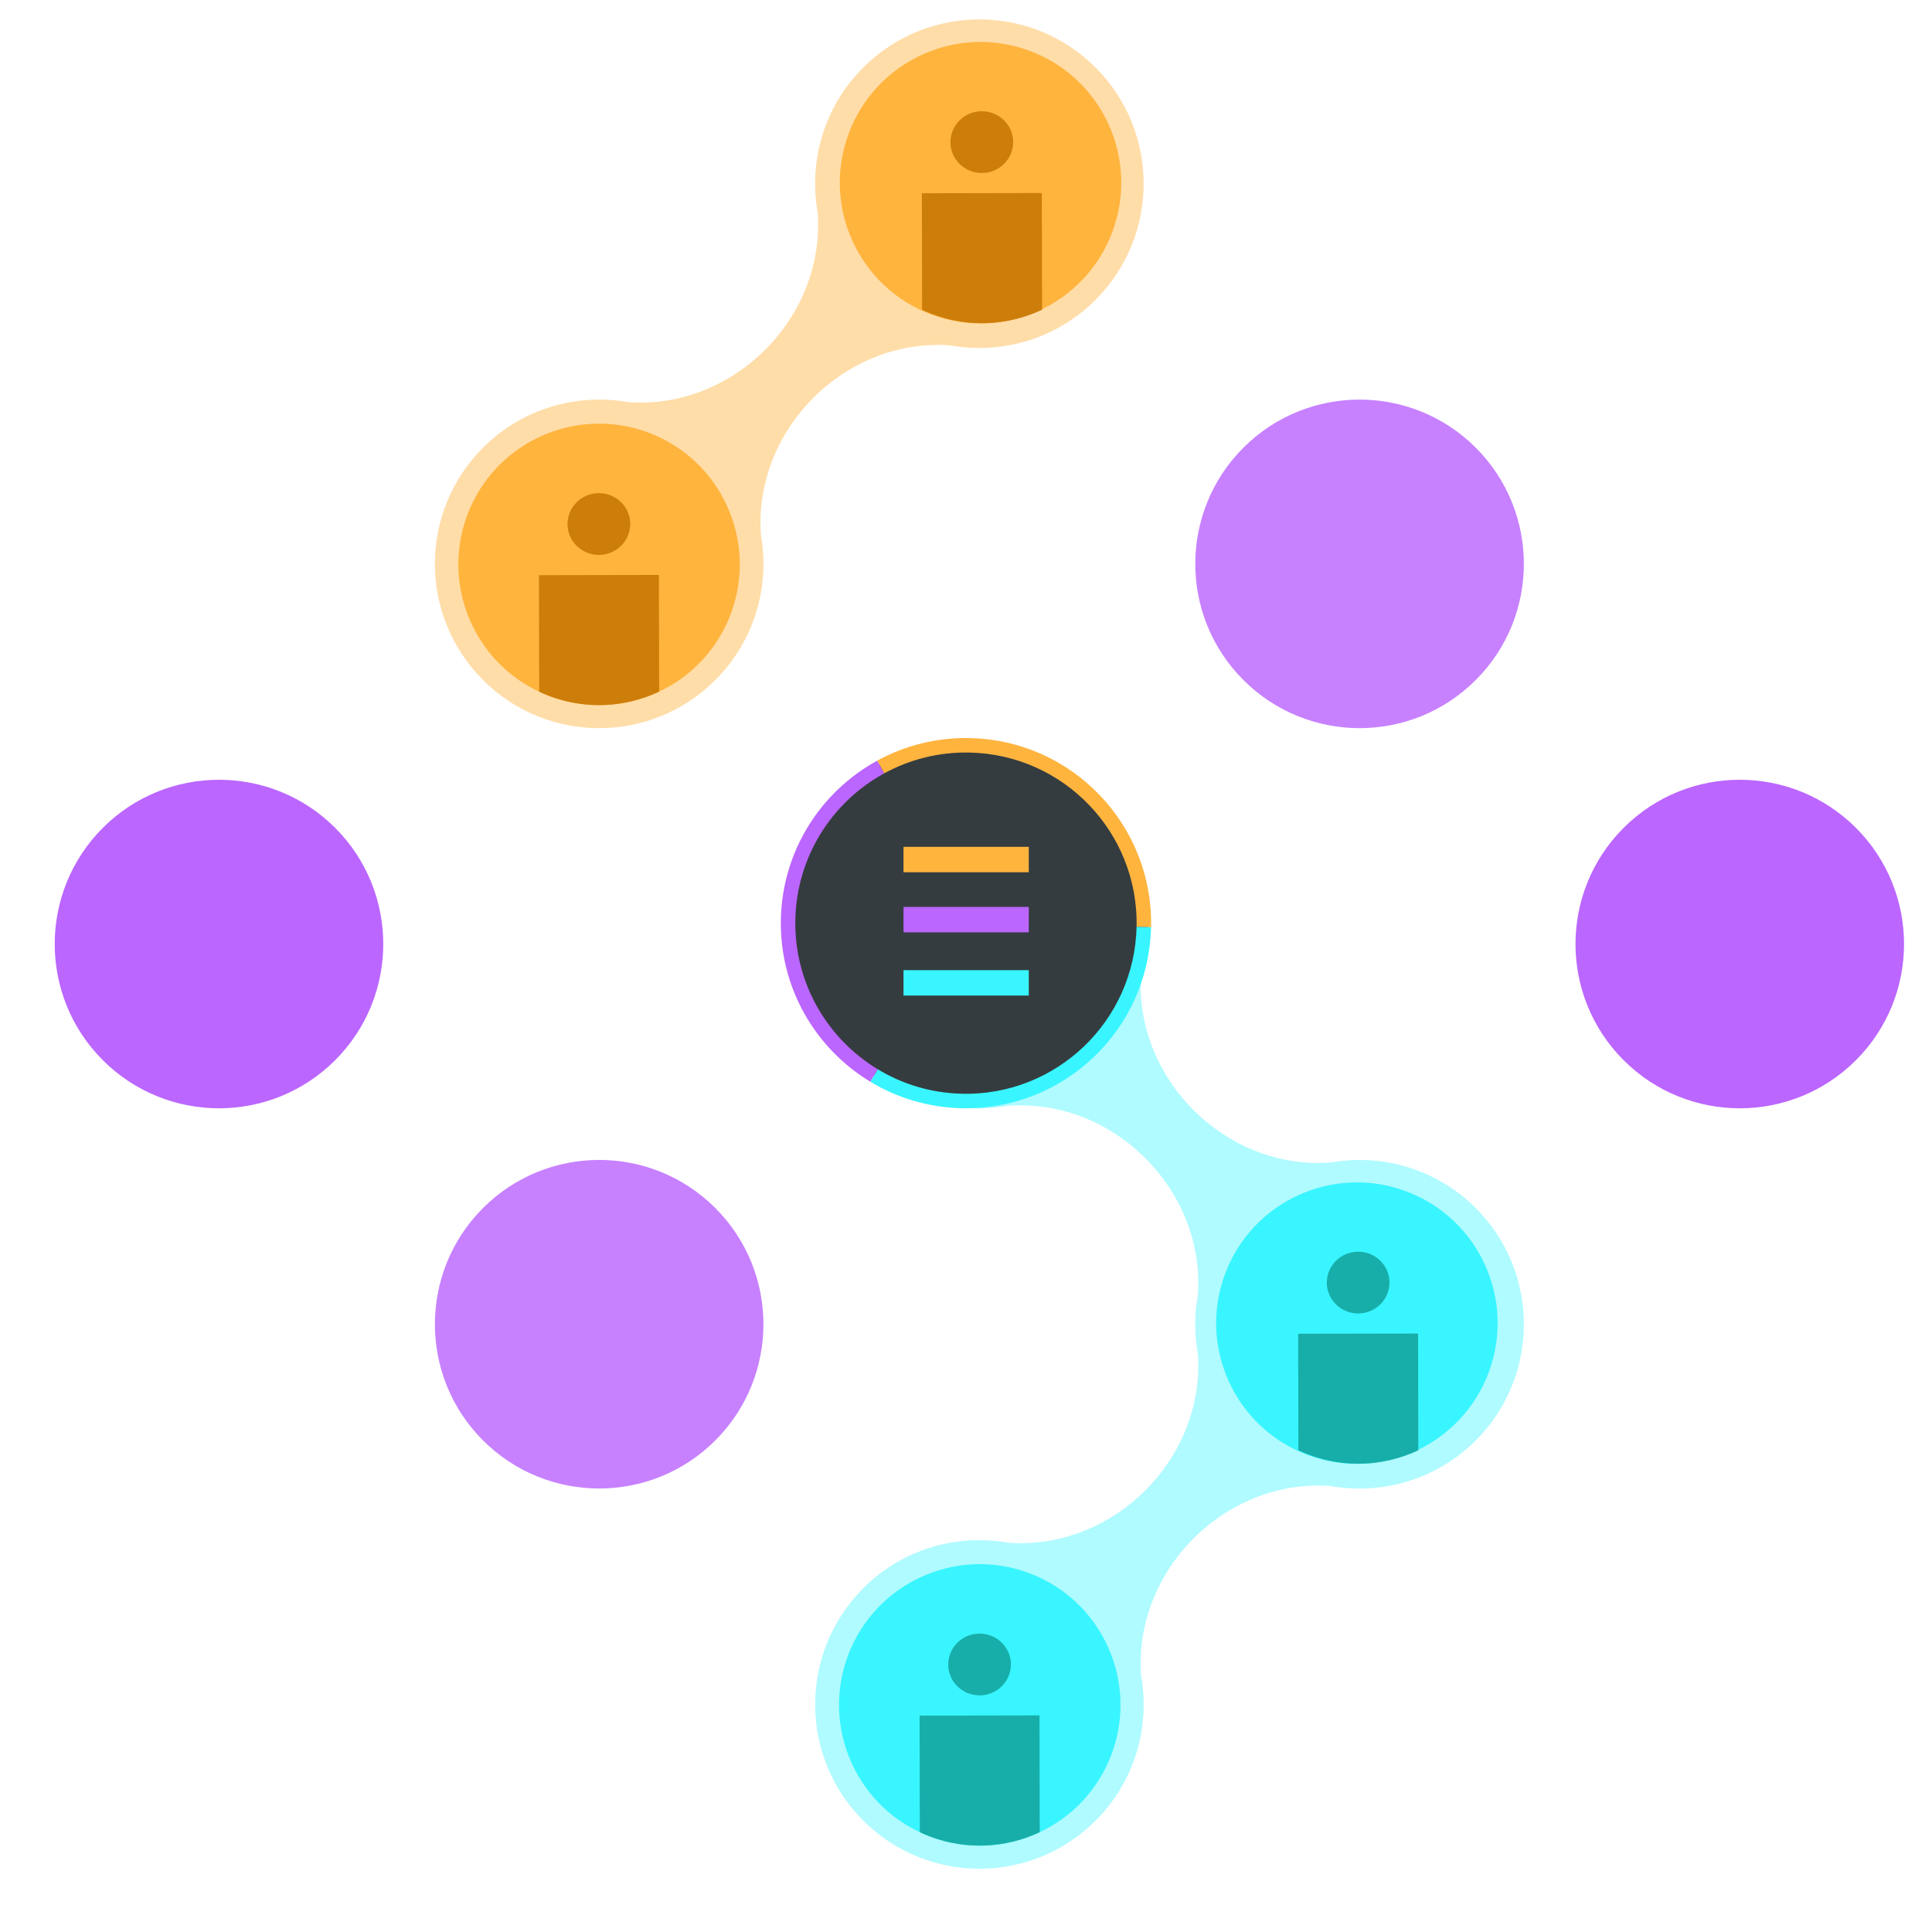 <?xml version="1.0" encoding="UTF-8"?><svg id="Layer_1" xmlns="http://www.w3.org/2000/svg" xmlns:xlink="http://www.w3.org/1999/xlink" viewBox="0 0 400 400"><defs><linearGradient id="linear-gradient" x1="90.04" y1="77.38" x2="236.78" y2="77.38" gradientUnits="userSpaceOnUse"><stop offset="0" stop-color="#ffb43e"/><stop offset="1" stop-color="#ffb43e"/></linearGradient><clipPath id="clippath"><path d="m230.14,363.18c-5.63,15.07-22.42,22.72-37.49,17.09-15.07-5.63-22.72-22.42-17.09-37.49,5.63-15.07,22.42-22.72,37.49-17.09,15.07,5.63,22.72,22.42,17.09,37.49" fill="none"/></clipPath><clipPath id="clippath-1"><path d="m308.52,284.11c-5.63,15.07-22.42,22.72-37.49,17.09-15.07-5.63-22.72-22.42-17.09-37.49,5.63-15.07,22.42-22.72,37.49-17.09,15.07,5.63,22.72,22.42,17.09,37.49" fill="none"/></clipPath><clipPath id="clippath-2"><path d="m151.32,127.05c-5.63,15.07-22.42,22.72-37.49,17.09-15.07-5.63-22.72-22.42-17.09-37.49,5.63-15.07,22.42-22.72,37.49-17.09,15.07,5.63,22.72,22.42,17.09,37.49" fill="none"/></clipPath><clipPath id="clippath-3"><path d="m230.6,47.98c-5.63,15.07-22.42,22.72-37.49,17.09-15.07-5.63-22.72-22.42-17.09-37.49,5.63-15.07,22.42-22.72,37.49-17.09,15.07,5.63,22.72,22.42,17.09,37.49" fill="none"/></clipPath></defs><path d="m178.72,328.83c8.17-8.17,19.47-11.31,30.05-9.42,21.75,1.57,40.76-17.4,39.24-39.15-.73-4.02-.73-8.14,0-12.15,1.53-21.75-17.46-40.73-39.21-39.17-10.58,1.89-21.89-1.25-30.08-9.43-13.28-13.28-13.28-34.82,0-48.1,13.28-13.28,34.82-13.28,48.1,0,8.19,8.18,11.32,19.51,9.42,30.09-1.54,21.74,17.43,40.75,39.19,39.2,10.6-1.9,21.92,1.24,30.11,9.42,13.28,13.28,13.28,34.82,0,48.11-8.19,8.19-19.53,11.32-30.12,9.42-21.75-1.53-40.74,17.49-39.17,39.23,1.89,10.58-1.24,21.89-9.42,30.06-13.28,13.28-34.82,13.28-48.1,0-13.28-13.28-13.28-34.82,0-48.1Z" fill="#39f5ff" fill-rule="evenodd" opacity=".4"/><path d="m230.14,363.18c-5.63,15.07-22.42,22.72-37.49,17.09-15.07-5.63-22.72-22.42-17.09-37.49,5.63-15.07,22.42-22.72,37.49-17.09,15.07,5.63,22.72,22.42,17.09,37.49" fill="#39f5ff"/><path d="m308.22,284.14c-5.63,15.07-22.42,22.72-37.49,17.09-15.07-5.63-22.72-22.42-17.09-37.49,5.63-15.07,22.42-22.72,37.49-17.09,15.07,5.63,22.72,22.42,17.09,37.49" fill="#39f5ff"/><path d="m157.53,110.72c1.89,10.58-1.25,21.9-9.43,30.07-13.28,13.29-34.82,13.29-48.1,0-13.28-13.28-13.28-34.82,0-48.1,8.17-8.17,19.48-11.31,30.06-9.43,21.76,1.57,40.78-17.41,39.24-39.18-1.9-10.59,1.24-21.92,9.42-30.1,13.28-13.28,34.82-13.28,48.1,0,13.28,13.28,13.28,34.82,0,48.1-8.19,8.19-19.52,11.33-30.12,9.42-21.74-1.54-40.73,17.48-39.16,39.22Z" fill="url(#linear-gradient)" fill-rule="evenodd" opacity=".45"/><path d="m257.43,92.69c13.28-13.28,34.82-13.28,48.11,0,13.28,13.28,13.28,34.82,0,48.1-13.28,13.29-34.82,13.29-48.11,0-13.28-13.28-13.28-34.82,0-48.1h0ZM100,250.11c13.28-13.28,34.82-13.28,48.1,0,13.28,13.28,13.28,34.82,0,48.11-13.28,13.28-34.82,13.28-48.1,0-13.28-13.28-13.28-34.82,0-48.11h0Z" fill="#b6f" fill-rule="evenodd" opacity=".82"/><path d="m200.03,227.64c-20.83,0-37.71-16.53-37.71-36.92s16.88-36.92,37.71-36.92,37.71,16.53,37.71,36.92-16.88,36.92-37.71,36.92" fill="#343c3f"/><rect x="187.06" y="175.33" width="25.94" height="5.26" fill="#ffb43e"/><rect x="187.06" y="187.77" width="25.94" height="5.26" fill="#b6f"/><rect x="187.06" y="200.86" width="25.94" height="5.26" fill="#39f5ff"/><g clip-path="url(#clippath)" fill="none"><rect x="190.44" y="355.17" width="24.83" height="27.57" transform="translate(-.73 .4) rotate(-.11)" fill="#17aeaa"/><path d="m209.3,344.6c0,3.53-2.89,6.4-6.48,6.41-3.59,0-6.5-2.85-6.5-6.38,0-3.53,2.89-6.4,6.48-6.41,3.59,0,6.5,2.85,6.51,6.39" fill="#17aeaa"/></g><g clip-path="url(#clippath-1)" fill="none"><rect x="268.82" y="276.1" width="24.83" height="27.57" transform="translate(-.58 .56) rotate(-.11)" fill="#17aeaa"/><path d="m287.68,265.53c0,3.53-2.89,6.4-6.48,6.41-3.59,0-6.5-2.85-6.5-6.38,0-3.53,2.89-6.4,6.48-6.41,3.59,0,6.5,2.85,6.51,6.39" fill="#17aeaa"/></g><path d="m151.32,127.05c-5.63,15.07-22.42,22.72-37.49,17.09-15.07-5.63-22.72-22.42-17.09-37.49,5.63-15.07,22.42-22.72,37.49-17.09,15.07,5.63,22.72,22.42,17.09,37.49" fill="#ffb43e"/><path d="m230.3,48.02c-5.63,15.07-22.42,22.72-37.49,17.09-15.07-5.63-22.72-22.42-17.09-37.49s22.42-22.72,37.49-17.09c15.07,5.63,22.72,22.42,17.09,37.49" fill="#ffb43e"/><g clip-path="url(#clippath-2)" fill="none"><rect x="111.62" y="119.05" width="24.83" height="27.57" transform="translate(-.26 .25) rotate(-.11)" fill="#cd7d09"/><path d="m130.48,108.48c0,3.53-2.89,6.4-6.48,6.41-3.59,0-6.5-2.85-6.5-6.38,0-3.53,2.89-6.4,6.48-6.41,3.59,0,6.5,2.85,6.51,6.39" fill="#cd7d09"/></g><g clip-path="url(#clippath-3)" fill="none"><rect x="190.9" y="39.98" width="24.83" height="27.57" transform="translate(-.11 .4) rotate(-.11)" fill="#cd7d09"/><path d="m209.76,29.41c0,3.53-2.89,6.4-6.48,6.41-3.59,0-6.5-2.85-6.5-6.38,0-3.53,2.89-6.4,6.48-6.41,3.59,0,6.5,2.85,6.51,6.39" fill="#cd7d09"/></g><path d="m182.34,158.8c5.47-2.99,11.78-4.64,18.46-4.49,20.33.44,36.46,17.29,36.02,37.62" fill="none" stroke="#ffb43e" stroke-miterlimit="10" stroke-width="3"/><path d="m180.98,222.68c-10.92-6.59-18.11-18.68-17.81-32.35.3-13.65,7.99-25.41,19.16-31.52" fill="none" stroke="#b6f" stroke-miterlimit="10" stroke-width="3"/><path d="m236.81,191.93c-.44,20.33-17.29,36.46-37.62,36.02-6.67-.15-12.88-2.05-18.21-5.27" fill="none" stroke="#39f5ff" stroke-miterlimit="10" stroke-width="3"/><path d="m69.39,171.4c13.28,13.28,13.28,34.82,0,48.1-13.28,13.28-34.82,13.28-48.1,0-13.28-13.28-13.28-34.82,0-48.1,13.28-13.28,34.82-13.28,48.1,0h0Z" fill="#b6f" fill-rule="evenodd"/><path d="m384.25,171.4c13.28,13.28,13.28,34.82,0,48.1-13.28,13.28-34.82,13.28-48.1,0-13.28-13.28-13.28-34.82,0-48.1,13.28-13.28,34.82-13.28,48.1,0h0Z" fill="#b6f" fill-rule="evenodd"/></svg>